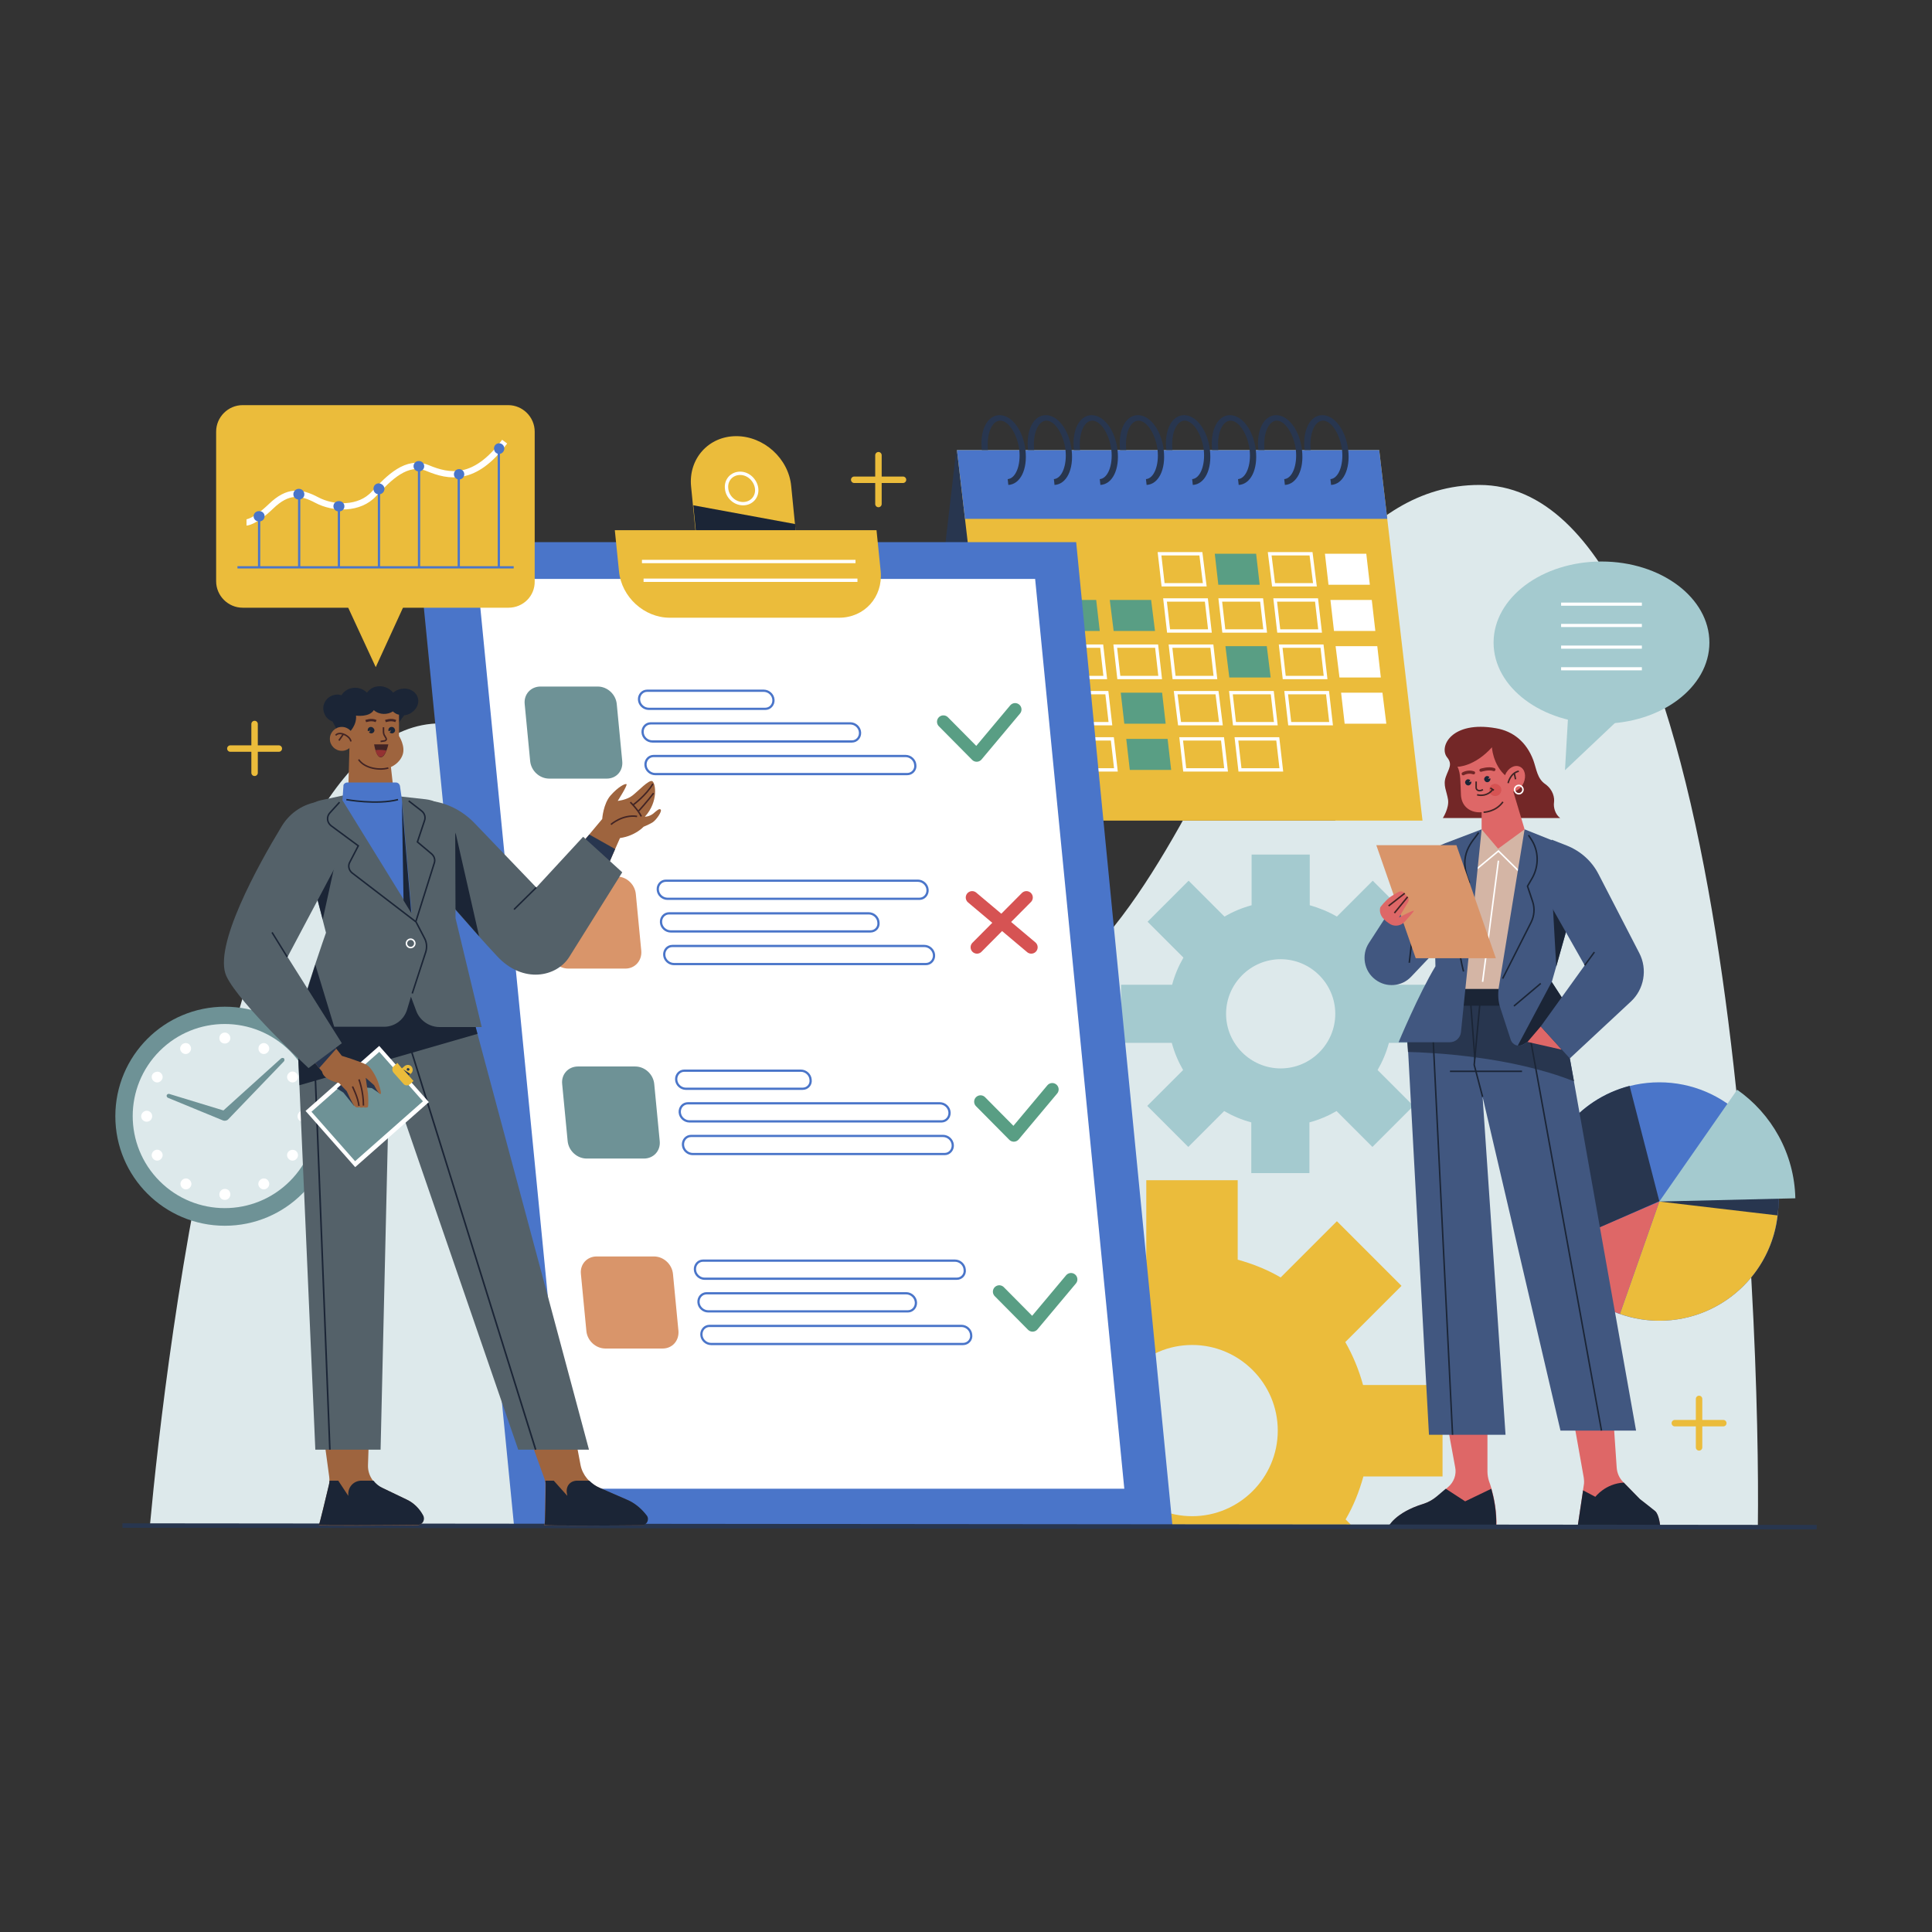 <?xml version="1.0" encoding="utf-8"?>
<!-- Generator: Adobe Illustrator 23.0.3, SVG Export Plug-In . SVG Version: 6.00 Build 0)  -->
<svg version="1.1" id="Layer_1" xmlns="http://www.w3.org/2000/svg" xmlns:xlink="http://www.w3.org/1999/xlink" x="0px" y="0px"
	 viewBox="0 0 598 598" style="enable-background:new 0 0 598 598;" xml:space="preserve">
<rect x="0" y="0" width="598" height="598" fill="#333333" stroke="none"/>
<style type="text/css">
	.st0{fill:#DDE9EB;}
	.st1{fill:#6E9296;}
	.st2{fill:#FFFFFF;}
	.st3{fill:#4A75C9;}
	.st4{fill:#EBBC3B;}
	.st5{fill:#28364F;}
	.st6{fill:#A4CACF;}
	.st7{fill:#DE6767;}
	.st8{fill:none;stroke:#FFFFFF;stroke-width:1.035;stroke-miterlimit:10;}
	.st9{fill:#599E84;}
	.st10{clip-path:url(#SVGID_2_);fill:#EBBC3B;}
	.st11{fill:#1B2536;}
	.st12{fill:none;stroke:#4A75C9;stroke-width:0.695;stroke-miterlimit:10;}
	.st13{fill:#D9956A;}
	.st14{fill:none;stroke:#599E84;stroke-width:3.954;stroke-linecap:round;stroke-linejoin:round;stroke-miterlimit:10;}
	.st15{fill:none;stroke:#D65353;stroke-width:3.954;stroke-linecap:round;stroke-linejoin:round;stroke-miterlimit:10;}
	.st16{fill:#D4B5A5;}
	.st17{fill:none;stroke:#FFFFFF;stroke-width:0.464;stroke-miterlimit:10;}
	.st18{fill:#415780;}
	.st19{fill:none;stroke:#1B2536;stroke-width:0.464;stroke-miterlimit:10;}
	.st20{fill:#732727;}
	.st21{fill:#D65353;}
	.st22{fill:none;stroke:#422424;stroke-width:0.464;stroke-miterlimit:10;}
	.st23{fill:none;stroke:#732727;stroke-width:0.971;stroke-linecap:round;stroke-linejoin:round;stroke-miterlimit:10;}
	.st24{fill:none;stroke:#28364F;stroke-width:1.399;stroke-miterlimit:10;}
	.st25{fill:#9E643E;}
	.st26{fill:#546169;}
	.st27{fill:none;stroke:#1B2536;stroke-width:0.5;stroke-miterlimit:10;}
	.st28{fill:none;stroke:#422424;stroke-width:0.728;stroke-miterlimit:10;}
	.st29{fill:#422424;}
	.st30{fill:#943232;}
	.st31{fill:none;stroke:#EBBC3B;stroke-width:2;stroke-linecap:round;stroke-linejoin:round;stroke-miterlimit:10;}
	.st32{fill:none;stroke:#FFFFFF;stroke-width:0.971;stroke-miterlimit:10;}
	.st33{fill:none;stroke:#FFFFFF;stroke-width:1.942;stroke-miterlimit:10;}
</style>
<g id="OBJECTS">
	<g>
		<path class="st0" d="M544.1,472.2c0.8-60.3-7-322.1-86.2-322.1c-74.5,0-85.1,165.1-164,166c-78.9,1-85.4-92.2-157.5-92.2
			c-62.7,0-85.2,196.6-90,248.3L544.1,472.2L544.1,472.2z"/>
		<g>
			<ellipse class="st1" cx="69.6" cy="345.5" rx="33.9" ry="33.9"/>
			
				<ellipse transform="matrix(0.707 -0.707 0.707 0.707 -223.905 150.386)" class="st0" cx="69.6" cy="345.5" rx="28.5" ry="28.5"/>
			<g>
				<path class="st1" d="M52.4,338.6l17.7,5.4l-1.6,0.3L87,327.6c0.3-0.2,0.7-0.2,0.9,0c0.2,0.3,0.2,0.6,0,0.9l-17.3,18l0,0
					c-0.4,0.4-1.1,0.5-1.6,0.3L52,339.8c-0.3-0.1-0.5-0.5-0.4-0.8C51.7,338.7,52.1,338.5,52.4,338.6z"/>
			</g>
			<g>
				<g>
					<path class="st2" d="M71.3,321.3c0,0.9-0.7,1.7-1.7,1.7s-1.7-0.7-1.7-1.7c0-0.9,0.7-1.7,1.7-1.7
						C70.5,319.6,71.3,320.4,71.3,321.3z"/>
					<path class="st2" d="M71.3,369.7c0,0.9-0.7,1.7-1.7,1.7s-1.7-0.7-1.7-1.7c0-0.9,0.7-1.7,1.7-1.7S71.3,368.7,71.3,369.7z"/>
				</g>
				<g>
					<path class="st2" d="M58.9,323.7c0.5,0.8,0.2,1.8-0.6,2.3s-1.8,0.2-2.3-0.6s-0.2-1.8,0.6-2.3C57.5,322.6,58.5,322.9,58.9,323.7
						z"/>
					<path class="st2" d="M83.1,365.6c0.5,0.8,0.2,1.8-0.6,2.3s-1.8,0.2-2.3-0.6s-0.2-1.8,0.6-2.3C81.6,364.5,82.7,364.8,83.1,365.6
						z"/>
				</g>
				<g>
					<path class="st2" d="M49.5,331.9c0.8,0.5,1.1,1.5,0.6,2.3s-1.5,1.1-2.3,0.6c-0.8-0.5-1.1-1.5-0.6-2.3
						C47.7,331.8,48.7,331.5,49.5,331.9z"/>
					<path class="st2" d="M91.4,356.1c0.8,0.5,1.1,1.5,0.6,2.3s-1.5,1.1-2.3,0.6c-0.8-0.5-1.1-1.5-0.6-2.3S90.6,355.7,91.4,356.1z"
						/>
				</g>
				<g>
					<path class="st2" d="M45.4,343.8c0.9,0,1.7,0.7,1.7,1.7c0,0.9-0.7,1.7-1.7,1.7c-0.9,0-1.7-0.7-1.7-1.7
						C43.7,344.6,44.5,343.8,45.4,343.8z"/>
					<path class="st2" d="M93.8,343.8c0.9,0,1.7,0.7,1.7,1.7c0,0.9-0.7,1.7-1.7,1.7s-1.7-0.7-1.7-1.7
						C92.1,344.6,92.8,343.8,93.8,343.8z"/>
				</g>
				<g>
					<path class="st2" d="M47.8,356.1c0.8-0.5,1.8-0.2,2.3,0.6s0.2,1.8-0.6,2.3s-1.8,0.2-2.3-0.6S47,356.6,47.8,356.1z"/>
					<path class="st2" d="M89.7,331.9c0.8-0.5,1.8-0.2,2.3,0.6s0.2,1.8-0.6,2.3s-1.8,0.2-2.3-0.6S88.9,332.4,89.7,331.9z"/>
				</g>
				<g>
					<path class="st2" d="M56.1,365.6c0.5-0.8,1.5-1.1,2.3-0.6c0.8,0.5,1.1,1.5,0.6,2.3s-1.5,1.1-2.3,0.6
						C55.9,367.4,55.6,366.4,56.1,365.6z"/>
					<path class="st2" d="M80.2,323.7c0.5-0.8,1.5-1.1,2.3-0.6c0.8,0.5,1.1,1.5,0.6,2.3s-1.5,1.1-2.3,0.6
						C80,325.5,79.8,324.5,80.2,323.7z"/>
				</g>
			</g>
		</g>
		<g>
			<circle class="st3" cx="513.6" cy="371.9" r="36.9"/>
			<path class="st4" d="M513.6,371.9l-12.2,34.8c3.8,1.3,7.9,2.1,12.2,2.1c19.9,0,36.2-15.8,36.8-35.6L513.6,371.9z"/>
			<path class="st5" d="M550.2,376.2c0.2-1.4,0.3-2.9,0.3-4.3c0-3.3-0.4-6.6-1.3-9.6l-35.6,9.6L550.2,376.2z"/>
			<path class="st6" d="M555.7,370.9c-0.3-13.9-7.4-26.2-18-33.6l-24.1,34.6L555.7,370.9z"/>
			<path class="st7" d="M501.4,406.7l12.2-34.8l-33.9,14.6C483.7,395.9,491.6,403.3,501.4,406.7z"/>
			<path class="st5" d="M504.4,336.1c-15.9,4.1-27.7,18.5-27.7,35.7c0,5.3,1.1,10.3,3.1,14.8l33.8-14.8L504.4,336.1z"/>
		</g>
		<g>
			<polygon class="st5" points="282.6,254 413.3,254 426.7,139.3 296,139.3 			"/>
			<polygon class="st4" points="440.3,254 309.6,254 296.2,139.3 426.9,139.3 			"/>
			<polygon class="st3" points="429.4,160.6 298.7,160.6 296.2,139.3 426.9,139.3 			"/>
			<g>
				<path class="st5" d="M411.8,148.3c2.5-0.2,4.1-4.3,3.6-9c-0.6-4.9-3.3-9.1-5.9-9.1s-4.3,4.1-3.8,9.1l0,0h-1.9l0,0
					c-0.7-6.1,1.7-10.8,5.5-10.8s7.3,4.7,8,10.8c0.7,6-1.6,10.6-5.3,10.8L411.8,148.3z"/>
				<path class="st5" d="M397.5,148.3c2.5-0.2,4.1-4.3,3.6-9c-0.6-4.9-3.3-9.1-5.9-9.1c-2.6,0-4.3,4.1-3.8,9.1l0,0h-1.9l0,0
					c-0.7-6.1,1.7-10.8,5.5-10.8s7.3,4.7,8,10.8c0.7,6-1.6,10.6-5.3,10.8L397.5,148.3z"/>
				<path class="st5" d="M383.2,148.3c2.5-0.2,4.1-4.3,3.6-9c-0.6-4.9-3.3-9.1-5.9-9.1c-2.6,0-4.3,4.1-3.8,9.1l0,0h-1.9l0,0
					c-0.7-6.1,1.7-10.8,5.5-10.8s7.3,4.7,8,10.8c0.7,6-1.6,10.6-5.3,10.8L383.2,148.3z"/>
				<path class="st5" d="M369,148.3c2.5-0.2,4.1-4.3,3.6-9c-0.6-4.9-3.3-9.1-5.9-9.1c-2.6,0-4.3,4.1-3.8,9.1l0,0H361l0,0
					c-0.7-6.1,1.7-10.8,5.5-10.8s7.3,4.7,8,10.8c0.7,6-1.6,10.6-5.3,10.8L369,148.3z"/>
				<path class="st5" d="M354.7,148.3c2.5-0.2,4.1-4.3,3.6-9c-0.6-4.9-3.3-9.1-5.9-9.1c-2.6,0-4.3,4.1-3.8,9.1l0,0h-1.9l0,0
					c-0.7-6.1,1.7-10.8,5.5-10.8s7.3,4.7,8,10.8c0.7,6-1.6,10.6-5.3,10.8L354.7,148.3z"/>
				<path class="st5" d="M340.4,148.3c2.5-0.2,4.1-4.3,3.6-9c-0.6-4.9-3.3-9.1-5.9-9.1c-2.6,0-4.3,4.1-3.8,9.1l0,0h-1.9l0,0
					c-0.7-6.1,1.7-10.8,5.5-10.8s7.3,4.7,8,10.8c0.7,6-1.6,10.6-5.3,10.8L340.4,148.3z"/>
				<path class="st5" d="M326.2,148.3c2.5-0.2,4.1-4.3,3.6-9c-0.6-4.9-3.3-9.1-5.9-9.1c-2.6,0-4.3,4.1-3.8,9.1l0,0h-1.9l0,0
					c-0.7-6.1,1.7-10.8,5.5-10.8s7.3,4.7,8,10.8c0.7,6-1.6,10.6-5.3,10.8L326.2,148.3z"/>
				<path class="st5" d="M311.9,148.3c2.5-0.2,4.1-4.3,3.6-9c-0.6-4.9-3.3-9.1-5.9-9.1c-2.6,0-4.3,4.1-3.8,9.1l0,0h-1.9l0,0
					c-0.7-6.1,1.7-10.8,5.5-10.8s7.3,4.7,8,10.8c0.7,6-1.6,10.6-5.3,10.8L311.9,148.3z"/>
			</g>
			<g>
				<polygon class="st8" points="372.9,181 360,181 358.9,171.4 371.7,171.4 				"/>
				<polygon class="st9" points="389.9,181 377.1,181 376,171.4 388.8,171.4 				"/>
				<polygon class="st8" points="407,181 394.2,181 393,171.4 405.8,171.4 				"/>
				<polygon class="st2" points="424,181 411.2,181 410.1,171.4 422.9,171.4 				"/>
			</g>
			<g>
				<polygon class="st8" points="323.3,195.3 310.5,195.3 309.4,185.7 322.2,185.7 				"/>
				<polygon class="st9" points="340.4,195.3 327.6,195.3 326.5,185.7 339.3,185.7 				"/>
				<polygon class="st9" points="357.5,195.3 344.7,195.3 343.5,185.7 356.3,185.7 				"/>
				<polygon class="st8" points="374.5,195.3 361.7,195.3 360.6,185.7 373.4,185.7 				"/>
				<polygon class="st8" points="391.6,195.3 378.8,195.3 377.7,185.7 390.5,185.7 				"/>
				<polygon class="st8" points="408.6,195.3 395.8,195.3 394.7,185.7 407.5,185.7 				"/>
				<polygon class="st2" points="425.7,195.3 412.9,195.3 411.8,185.7 424.6,185.7 				"/>
			</g>
			<g>
				<polygon class="st8" points="325,209.7 312.2,209.7 311.1,200 323.9,200 				"/>
				<polygon class="st8" points="342.1,209.7 329.3,209.7 328.1,200 341,200 				"/>
				<polygon class="st8" points="359.1,209.7 346.3,209.7 345.2,200 358,200 				"/>
				<polygon class="st8" points="376.2,209.7 363.4,209.7 362.3,200 375.1,200 				"/>
				<polygon class="st9" points="393.3,209.7 380.5,209.7 379.3,200 392.1,200 				"/>
				<polygon class="st8" points="410.3,209.7 397.5,209.7 396.4,200 409.2,200 				"/>
				<polygon class="st2" points="427.4,209.7 414.6,209.7 413.4,200 426.3,200 				"/>
			</g>
			<g>
				<polygon class="st8" points="326.7,224 313.9,224 312.8,214.4 325.6,214.4 				"/>
				<polygon class="st8" points="343.7,224 330.9,224 329.8,214.4 342.6,214.4 				"/>
				<polygon class="st9" points="360.8,224 348,224 346.9,214.4 359.7,214.4 				"/>
				<polygon class="st8" points="377.9,224 365.1,224 363.9,214.4 376.7,214.4 				"/>
				<polygon class="st8" points="394.9,224 382.1,224 381,214.4 393.8,214.4 				"/>
				<polygon class="st8" points="412,224 399.2,224 398.1,214.4 410.9,214.4 				"/>
				<polygon class="st2" points="429.1,224 416.2,224 415.1,214.4 427.9,214.4 				"/>
			</g>
			<g>
				<polygon class="st8" points="328.4,238.3 315.6,238.3 314.4,228.7 327.2,228.7 				"/>
				<polygon class="st8" points="345.4,238.3 332.6,238.3 331.5,228.7 344.3,228.7 				"/>
				<polygon class="st9" points="362.5,238.3 349.7,238.3 348.6,228.7 361.4,228.7 				"/>
				<polygon class="st8" points="379.5,238.3 366.7,238.3 365.6,228.7 378.4,228.7 				"/>
				<polygon class="st8" points="396.6,238.3 383.8,238.3 382.7,228.7 395.5,228.7 				"/>
			</g>
		</g>
		<path class="st6" d="M445.7,322.8v-18h-15.7c-0.8-3-2-5.8-3.5-8.4l11.1-11.1l-12.7-12.7l-11.1,11.1c-2.6-1.5-5.5-2.7-8.4-3.5
			v-15.7h-18v15.7c-3,0.8-5.8,2-8.4,3.5l-11.1-11.1l-12.7,12.7l11.1,11.1c-1.5,2.6-2.7,5.4-3.5,8.4H347v18h15.7c0.8,3,2,5.8,3.5,8.4
			l-11.1,11.1l12.7,12.7l11.1-11.1c2.6,1.5,5.4,2.7,8.4,3.5v15.7h18v-15.7c3-0.8,5.8-2,8.4-3.5l11.1,11.1l12.7-12.7l-11.1-11.1
			c1.5-2.6,2.7-5.4,3.5-8.4H445.7z M413.3,313.8c0,9.3-7.6,16.9-16.9,16.9s-16.9-7.6-16.9-16.9s7.6-16.9,16.9-16.9
			C405.7,296.9,413.3,304.5,413.3,313.8z"/>
		<g>
			<g>
				<defs>
					<rect id="SVGID_1_" x="261.4" y="337" width="210.4" height="134.9"/>
				</defs>
				<clipPath id="SVGID_2_">
					<use xlink:href="#SVGID_1_"  style="overflow:visible;"/>
				</clipPath>
				<path class="st10" d="M446.5,457v-28.3h-24.6c-1.3-4.7-3.1-9.1-5.5-13.3l17.4-17.4l-20-20l-17.4,17.4c-4.1-2.4-8.6-4.2-13.3-5.5
					v-24.6h-28.3v24.6c-4.7,1.3-9.1,3.1-13.3,5.5L324.2,378l-20,20l17.4,17.4c-2.4,4.1-4.2,8.6-5.5,13.3h-24.6V457h24.6
					c1.3,4.7,3.1,9.1,5.5,13.3l-17.4,17.4l20,20l17.4-17.4c4.1,2.4,8.6,4.2,13.3,5.5v24.6h28.3v-24.6c4.7-1.3,9.1-3.1,13.3-5.5
					l17.4,17.4l20-20l-17.4-17.4c2.4-4.1,4.2-8.6,5.5-13.3H446.5z M395.5,442.8c0,14.6-11.9,26.5-26.5,26.5
					c-14.6,0-26.5-11.9-26.5-26.5c0-14.6,11.9-26.5,26.5-26.5S395.5,428.2,395.5,442.8z"/>
			</g>
		</g>
		<g>
			<polygon class="st3" points="362.9,472.2 159.1,472.2 129.2,167.8 333.1,167.8 			"/>
			<polygon class="st2" points="348,460.8 175.4,460.8 147.8,179.2 320.4,179.2 			"/>
			<g>
				<g>
					<path class="st4" d="M247.6,177.7h-31l-2.7-27.2c-0.8-8.5,5.4-15.5,14-15.5l0,0c8.5,0,16.2,6.9,17,15.5L247.6,177.7z"/>
					<path class="st8" d="M234.2,151.2c0.3,2.6-1.6,4.7-4.2,4.7s-4.9-2.1-5.1-4.7c-0.3-2.6,1.6-4.7,4.2-4.7S233.9,148.7,234.2,151.2
						z"/>
					<polygon class="st11" points="214.6,156.4 246.1,162.2 247.2,173.8 216.3,173.8 					"/>
				</g>
				<path class="st4" d="M259.7,191.2h-52.4c-7.9,0-14.9-6.4-15.7-14.3l-1.3-12.8h81l1.3,12.8C273.3,184.8,267.6,191.2,259.7,191.2z
					"/>
				<line class="st8" x1="198.7" y1="173.8" x2="264.8" y2="173.8"/>
				<line class="st8" x1="199.2" y1="179.6" x2="265.4" y2="179.6"/>
			</g>
			<g>
				<path class="st1" d="M187.8,241H170c-3,0-5.6-2.4-5.9-5.4l-1.7-17.7c-0.3-3,1.9-5.4,4.9-5.4H185c3,0,5.6,2.4,5.9,5.4l1.7,17.7
					C192.9,238.6,190.8,241,187.8,241z"/>
				<g>
					<path class="st12" d="M236.9,219.4h-36.1c-1.5,0-2.9-1.2-3-2.8l0,0c-0.1-1.5,1-2.8,2.5-2.8h36.1c1.5,0,2.9,1.2,3,2.8l0,0
						C239.5,218.1,238.4,219.4,236.9,219.4z"/>
					<path class="st12" d="M263.7,229.5h-61.8c-1.5,0-2.9-1.2-3-2.8l0,0c-0.1-1.5,1-2.8,2.5-2.8h61.8c1.5,0,2.9,1.2,3,2.8l0,0
						C266.3,228.2,265.2,229.5,263.7,229.5z"/>
					<path class="st12" d="M280.8,239.6h-78c-1.5,0-2.9-1.2-3-2.8l0,0c-0.1-1.5,1-2.8,2.5-2.8h78c1.5,0,2.9,1.2,3,2.8l0,0
						C283.5,238.3,282.3,239.6,280.8,239.6z"/>
				</g>
			</g>
			<g>
				<path class="st13" d="M193.6,299.8h-17.7c-3,0-5.6-2.4-5.9-5.4l-1.7-17.7c-0.3-3,1.9-5.4,4.9-5.4h17.7c3,0,5.6,2.4,5.9,5.4
					l1.7,17.7C198.7,297.4,196.5,299.8,193.6,299.8z"/>
				<g>
					<path class="st12" d="M284.6,278.2h-78c-1.5,0-2.9-1.2-3-2.8l0,0c-0.1-1.5,1-2.8,2.5-2.8h78c1.5,0,2.9,1.2,3,2.8l0,0
						C287.2,276.9,286.1,278.2,284.6,278.2z"/>
					<path class="st12" d="M269.4,288.3h-61.8c-1.5,0-2.9-1.2-3-2.8l0,0c-0.1-1.5,1-2.8,2.5-2.8h61.8c1.5,0,2.9,1.2,3,2.8l0,0
						C272.1,287,271,288.3,269.4,288.3z"/>
					<path class="st12" d="M286.6,298.4h-78c-1.5,0-2.9-1.2-3-2.8l0,0c-0.1-1.5,1-2.8,2.5-2.8h78c1.5,0,2.9,1.2,3,2.8l0,0
						C289.2,297.1,288.1,298.4,286.6,298.4z"/>
				</g>
			</g>
			<g>
				<path class="st1" d="M199.3,358.6h-17.7c-3,0-5.6-2.4-5.9-5.4l-1.7-17.7c-0.3-3,1.9-5.4,4.9-5.4h17.7c3,0,5.6,2.4,5.9,5.4
					l1.7,17.7C204.5,356.2,202.3,358.6,199.3,358.6z"/>
				<g>
					<path class="st12" d="M248.4,337h-36.1c-1.5,0-2.9-1.2-3-2.8l0,0c-0.1-1.5,1-2.8,2.5-2.8h36.1c1.5,0,2.9,1.2,3,2.8l0,0
						C251.1,335.7,250,337,248.4,337z"/>
					<path class="st12" d="M291.4,347.1h-78c-1.5,0-2.9-1.2-3-2.8l0,0c-0.1-1.5,1-2.8,2.5-2.8h78c1.5,0,2.9,1.2,3,2.8l0,0
						C294,345.8,292.9,347.1,291.4,347.1z"/>
					<path class="st12" d="M292.4,357.2h-78c-1.5,0-2.9-1.2-3-2.8l0,0c-0.1-1.5,1-2.8,2.5-2.8h78c1.5,0,2.9,1.2,3,2.8l0,0
						C295,355.9,293.9,357.2,292.4,357.2z"/>
				</g>
			</g>
			<g>
				<path class="st13" d="M205.1,417.4h-17.7c-3,0-5.6-2.4-5.9-5.4l-1.7-17.7c-0.3-3,1.9-5.4,4.9-5.4h17.7c3,0,5.6,2.4,5.9,5.4
					l1.7,17.7C210.2,415,208.1,417.4,205.1,417.4z"/>
				<g>
					<path class="st12" d="M296.1,395.8h-78c-1.5,0-2.9-1.2-3-2.8l0,0c-0.1-1.5,1-2.8,2.5-2.8h78c1.5,0,2.9,1.2,3,2.8l0,0
						C298.8,394.5,297.7,395.8,296.1,395.8z"/>
					<path class="st12" d="M281,405.9h-61.8c-1.5,0-2.9-1.2-3-2.8l0,0c-0.1-1.5,1-2.8,2.5-2.8h61.8c1.5,0,2.9,1.2,3,2.8l0,0
						C283.6,404.6,282.5,405.9,281,405.9z"/>
					<path class="st12" d="M298.1,416h-78c-1.5,0-2.9-1.2-3-2.8l0,0c-0.1-1.5,1-2.8,2.5-2.8h78c1.5,0,2.9,1.2,3,2.8l0,0
						C300.8,414.7,299.6,416,298.1,416z"/>
				</g>
			</g>
			<polyline class="st14" points="292,223.4 302.3,233.8 314.2,219.6 			"/>
			<polyline class="st14" points="303.5,341 313.8,351.4 325.7,337.2 			"/>
			<polyline class="st14" points="309.3,399.8 319.6,410.2 331.5,396 			"/>
			<g>
				<line class="st15" x1="300.9" y1="277.8" x2="319.2" y2="293.2"/>
				<line class="st15" x1="317.7" y1="277.8" x2="302.4" y2="293.2"/>
			</g>
		</g>
		<g>
			<path class="st7" d="M460.4,441l0,14.5c0,1,0.2,2.1,0.5,3c0.9,2.4,2.5,7.9,2.3,14.1l-33.4,0c0,0,2-4.4,10.8-7.1
				c1.6-0.5,3-1.3,4.3-2.4l3.3-2.8c1.8-1.5,2.7-3.9,2.2-6.2L448,441L460.4,441z"/>
			<path class="st11" d="M461.6,460.8l-8.1,3.9l-6-3.9l-2.7,2.3c-1.3,1.1-2.7,1.9-4.3,2.4c-8.8,2.7-10.8,7.1-10.8,7.1l33.4,0
				C463.3,467.9,462.4,463.7,461.6,460.8z"/>
			<path class="st7" d="M487.3,441l2.9,16.3c0.1,0.8,0.2,1.6,0,2.5l-1.9,12.9l25.6,0c0,0-0.3-3.8-1.6-4.9c-1.2-1-4.7-3.7-4.7-3.7
				l-5.2-5.4c-1.2-1.2-1.9-2.8-2-4.5l-0.9-13.2L487.3,441z"/>
			<path class="st11" d="M502.6,458.9c-5.7,0.3-8.8,4.4-8.8,4.4l-3.8-2l-1.7,11.3l25.6,0c0,0-0.3-3.8-1.6-4.9
				c-1.2-1-4.7-3.7-4.7-3.7L502.6,458.9z"/>
			<polygon class="st16" points="447.6,268.5 458.6,256.7 471.9,256.7 479.3,268.5 473,307.7 448.3,307.7 			"/>
			<polyline class="st17" points="456.2,269.7 463.8,263.4 472.8,272.3 			"/>
			<line class="st17" x1="463.8" y1="266.4" x2="458.9" y2="303.9"/>
			<polygon class="st18" points="485.9,327.6 506.4,442.8 483,442.8 458.9,339.5 466,444.1 442.3,444.1 435.7,322.7 446.5,307.9 
				480.5,308.8 			"/>
			<path class="st5" d="M485.9,327.6l-5.4-18.9l-34.1-0.9l-10.8,14.8l0.2,3c7.4,0.2,31.7,1.3,51.4,9.1L485.9,327.6z"/>
			<g>
				<polyline class="st19" points="458.9,339.5 456.3,329.6 458.1,310.2 				"/>
				<line class="st19" x1="448.8" y1="331.6" x2="471.1" y2="331.6"/>
				<line class="st19" x1="455.2" y1="310.2" x2="456.5" y2="327.6"/>
				<line class="st19" x1="443.4" y1="317.7" x2="449.6" y2="444.1"/>
				<line class="st19" x1="473" y1="317.7" x2="495.7" y2="442.8"/>
			</g>
			<rect x="445.9" y="306.1" class="st11" width="32.6" height="5.2"/>
			<g>
				<path class="st20" d="M463,225.4c5.4,0.9,9.5,4.3,11.6,9.9c1,2.8,1.2,5.7,3.7,7.4c2.5,1.8,2.9,4.3,2.7,5.7s0.3,3.6,1.9,4.8
					l-36.3,0c0,0,2-3.1,1.6-5.7c-0.4-2.6-1.6-4.4-0.7-7s2.2-3.9,0.4-6.1C445.3,231.1,449.3,223,463,225.4z"/>
				<path class="st7" d="M461.8,231.3c0,1.1,1,7.6,6.2,10.1l0.4,3.6l3.5,11.7l-8.2,6l-5.1-6l0-5.3c-3.4,0.3-6.2-1.7-6.4-5.3
					c-0.2-3.7,0-6.8-1.1-8.8C451.1,237.4,456.4,237.3,461.8,231.3z"/>
				<path class="st21" d="M464.7,244.5c0,1-0.8,1.9-1.9,1.9c-1,0-1.9-0.8-1.9-1.9c0-1,0.8-1.9,1.9-1.9
					C463.9,242.7,464.7,243.5,464.7,244.5z"/>
				<path class="st22" d="M459.2,251.4c0,0,3.7,0,6-3.2"/>
				<path class="st7" d="M471.6,242.3c-0.9,2.1-2.9,3.2-4.5,2.5c-1.6-0.7-2.1-2.9-1.2-5c0.9-2.1,2.9-3.2,4.5-2.5
					C472,238,472.5,240.2,471.6,242.3z"/>
				<path class="st22" d="M466.8,242.4c0,0,0.6-3.1,3.3-3.7"/>
				<line class="st22" x1="469.1" y1="241.2" x2="468.7" y2="239.3"/>
				<path class="st17" d="M471.4,244.4c0,0.7-0.6,1.3-1.3,1.3c-0.7,0-1.3-0.6-1.3-1.3c0-0.7,0.6-1.3,1.3-1.3
					C470.8,243.1,471.4,243.7,471.4,244.4z"/>
				<g>
					<path class="st11" d="M454.7,242.1l0.4-0.6c-0.2-0.2-0.5-0.3-0.8-0.3c-0.5,0.1-0.9,0.6-0.8,1.1c0.1,0.5,0.6,0.9,1.1,0.8
						s0.9-0.6,0.8-1.1c0,0,0-0.1,0-0.1L454.7,242.1z"/>
					<path class="st11" d="M460.6,241.1l0.4-0.6c-0.2-0.2-0.5-0.3-0.8-0.3c-0.5,0.1-0.9,0.6-0.8,1.1c0.1,0.5,0.6,0.9,1.1,0.8
						c0.5-0.1,0.9-0.6,0.8-1.1c0,0,0-0.1,0-0.1L460.6,241.1z"/>
				</g>
				<path class="st22" d="M456.9,241.9c0,0,0,1,0,1.9c0,0.8,1,1.3,2.1,0.6"/>
				<path class="st22" d="M457.2,246c1,0.3,3.3,0.4,4.8-1.6"/>
				<line class="st22" x1="461.3" y1="243.9" x2="462.4" y2="244.6"/>
				<path class="st23" d="M458.4,238.4c0,0,2.4-0.8,4-0.2"/>
				<path class="st23" d="M452.9,239.5c0,0,1.5-0.9,3.2-0.3"/>
			</g>
			<path class="st18" d="M471.9,256.7l-8,49c-0.3,2.1-0.2,4.3,0.5,6.3l3.2,9.8c0.5,1.6,2.4,2.4,3.9,1.5l15.6-9l-6.8-10.3l9-31.6
				c1.3-4.5-1.1-9.2-5.4-10.9L471.9,256.7z"/>
			<line class="st19" x1="476.9" y1="304.4" x2="468.6" y2="311.4"/>
			<path class="st19" d="M473.1,258.5l0.8,1.2c2.4,3.6,2.5,8.2,0.4,12l-1.5,2.6l1.6,4.8c0.7,2.1,0.5,4.4-0.5,6.4l-8.8,17.4"/>
			<path class="st11" d="M480.3,303.9l-10.5,19.7c0.5,0.1,1.1,0,1.6-0.3l15.6-9L480.3,303.9z"/>
			<polygon class="st11" points="480.6,279.7 481.7,299.2 485.6,285.2 			"/>
			<polygon class="st7" points="472.8,322.5 483.4,324.9 476.9,317.7 			"/>
			<path class="st18" d="M458.6,256.7l-6.4,62.8c-0.2,1.8-1.7,3.1-3.5,3.1l-15.8,0c0,0,6.3-15.1,11.4-23.5l-0.1-4.6l-7.4,7.8
				c-2.9,3.1-7.7,3.5-11.1,0.9l0,0c-3.5-2.6-4.4-7.6-2-11.3l16-24.7c1.8-2.8,4.5-5,7.6-6.2L458.6,256.7z"/>
			<path class="st19" d="M457.7,257.7c-1.8,2.7-6.7,6.8-2.9,15.4c-3.9,6.9-4.7,16.2-1.8,27.6"/>
			<line class="st19" x1="436.2" y1="298" x2="437.7" y2="285.1"/>
			<polygon class="st13" points="463,296.6 438.2,296.6 426,261.6 450.8,261.6 			"/>
			<path class="st18" d="M479.1,278.7l11.4,20.1l-13.6,18.9l9,9.9l18.9-17.6c4.1-3.8,5.2-10,2.6-15l-12.6-24.4
				c-2.1-4.1-5.6-7.2-9.9-8.9l-4.6-1.8L479.1,278.7z"/>
			<line class="st19" x1="490.5" y1="298.8" x2="493.5" y2="294.7"/>
			<g>
				<path class="st7" d="M427.2,280.9c0.1-0.2,1.7-2.3,3.3-3.4c0.9-0.6,1.9-1.2,2.6-1.5c0.5-0.2,1.1-0.1,1.4,0.3l1.2,1.3
					c0.4,0.4,0.4,1,0.2,1.5l-2.9,4.9c0,0,4.3-2.3,4.6-2.1c0.2,0.1-1.5,1.9-2.8,3.4c-1.1,1.2-2.9,1.6-4.4,0.8
					C428.6,285,426.7,283.4,427.2,280.9z"/>
				<line class="st22" x1="429.8" y1="280.4" x2="434.8" y2="276.5"/>
				<line class="st22" x1="431.6" y1="282.6" x2="435.7" y2="277.6"/>
			</g>
		</g>
		<line class="st24" x1="37.9" y1="472.2" x2="562.3" y2="472.7"/>
		<g>
			<path class="st11" d="M129.3,215.9c-0.7-2.2-3.3-3.3-5.8-2.5c-0.7,0.2-1.3,0.6-1.8,1c-1.3-1.6-3.5-2.4-5.6-1.8
				c-1.1,0.3-1.9,1-2.5,1.8c-1.3-1.3-3.3-1.9-5.2-1.3c-1.2,0.4-2.1,1.1-2.7,2.1c-0.8-0.3-1.7-0.3-2.6,0c-2.3,0.7-3.6,3.2-2.8,5.4
				c0.4,1.3,1.4,2.3,2.6,2.7l3.4,6.2l15.9-4.1l2.9-4c0.3,0,0.7-0.1,1-0.2C128.5,220.4,130,218,129.3,215.9z"/>
			<g>
				<path class="st25" d="M179.2,262.1l7.2-8.6c0,0,0.3-4.7,2.6-7.3c2.3-2.6,4.4-3.7,4.9-3.5s-2.7,5.2-2.7,5.2s2.9-0.3,4.6-1.7
					c1.7-1.3,5.1-5,6.1-4.4c1,0.5,2,6.3-2.3,11c0,0,1.3,0,2.5-0.9c1.2-1,2-1.8,2.4-1.3c0.5,0.5-1.4,3.3-2.6,4
					c-1.2,0.7-2.7,1.3-2.7,1.3s-2.5,2.8-7.3,3.5l-4.1,9.3L179.2,262.1z"/>
				<path class="st22" d="M196,249.1c0,0,4-2.9,6.1-6.5"/>
				<path class="st22" d="M197.7,251c0,0,2.8-3.1,4.6-5.5"/>
				<path class="st22" d="M195.1,248.3c0,0,2.3,2.2,3.4,4.4"/>
				<path class="st22" d="M189.1,255.2c0,0,3.6-3.2,8.1-2.5"/>
				<polygon class="st5" points="182.4,258.3 179.2,262.1 187.9,268.6 190.4,262.8 				"/>
			</g>
			<path class="st26" d="M147,254.9l19,19.8l14.5-15.7l12.1,11c0,0-12.5,20-16.4,26.2c-3.9,6.2-14.3,8.4-22.3-0.2
				c-7.5-8-19.3-21.8-19.3-21.8l-3.9-26.6l1.6,0.2C137.9,248.2,143.1,250.8,147,254.9z"/>
			<polygon class="st11" points="141,257.7 148.3,289.8 138,278.1 			"/>
			<path class="st25" d="M114.2,444.5l-0.3,9c-0.1,3,1.6,5.7,4.3,7l7.7,3.7c2.2,1,3.9,2.8,5,4.9l0,0c0.7,1.4-0.3,3-1.8,3
				c-8.5,0.1-30.6,0.2-30.4,0s2.3-9.1,3.1-12.4c0.2-0.9,0.2-1.7,0.1-2.6l-1.7-12.5H114.2z"/>
			<path class="st25" d="M178,444.5l1.7,9c0.6,3,2.8,5.7,5.8,7l8.5,3.7c2.4,1,4.5,2.8,6.1,4.9l0,0c0.9,1.2,0,3-1.5,3
				c-8.8,0.1-30.2,0.2-30.1,0c0.2-0.2,0.3-9.1,0.3-12.4c0-0.9-0.1-1.7-0.5-2.6l-4.5-12.5H178z"/>
			<polygon class="st26" points="146.5,315.2 182.3,448.7 160.4,448.7 120.5,332.9 117.8,448.7 97.6,448.7 91.9,318 127.3,301.5 			
				"/>
			<polygon class="st11" points="147.8,320 92.7,335.9 91.9,318 127.3,301.5 146.5,315.2 			"/>
			<line class="st27" x1="123.5" y1="313" x2="165.8" y2="448.7"/>
			<path class="st26" d="M126,312.5l1.2-4l1.6,4.3c1.1,3.1,4.1,5.1,7.3,5.1h13l-8.1-33.7l-0.1-26.6c0-5.2-3.9-9.6-9.1-10.2
				l-11.7-1.3h-13.4l-7.4,1.6c-4.6,1-7.5,5.7-6.3,10.3l7.9,30.7c0,0-6.8,19.2-9.1,29.1h26.6C121.9,318,125,315.8,126,312.5z"/>
			<polygon class="st11" points="103.4,268.6 99.9,284.6 97,273.6 			"/>
			<line class="st27" x1="97" y1="318" x2="102.1" y2="448.7"/>
			<line class="st19" x1="166" y1="274.7" x2="159.1" y2="281.5"/>
			<path class="st11" d="M91.9,318h11.6l-5.9-19.4C95.6,304.9,93.1,312.8,91.9,318z"/>
			<path class="st19" d="M128.8,285.4l2.6,5c0.7,1.3,0.8,2.8,0.4,4.2l-4.2,12.9"/>
			<path class="st17" d="M128.4,292c0,0.7-0.6,1.3-1.3,1.3s-1.3-0.6-1.3-1.3c0-0.7,0.6-1.3,1.3-1.3
				C127.8,290.7,128.4,291.3,128.4,292z"/>
			<g>
				
					<rect x="98.4" y="330.7" transform="matrix(0.75 -0.662 0.662 0.75 -198.146 160.973)" class="st2" width="30.4" height="23.2"/>
				
					<rect x="99.6" y="332.1" transform="matrix(0.75 -0.662 0.662 0.75 -198.145 160.973)" class="st1" width="28" height="20.4"/>
				<g>
					<path class="st4" d="M126.5,332.9l0.7-0.6c0.6-0.5,0.7-1.3,0.3-2c-0.5-0.8-1.6-0.9-2.3-0.3l-0.8,0.7L123,329l-1.1,1
						c-0.6,0.5-0.6,1.4-0.1,2l3.1,3.5c0.5,0.6,1.4,0.6,2,0.1l1.1-1L126.5,332.9z"/>
					<polygon class="st5" points="124.8,331 126.5,332.9 127,332.4 					"/>
					<path class="st5" d="M126.6,331.3c-0.2,0.2-0.4,0.1-0.6,0c-0.2-0.2-0.1-0.4,0-0.6c0.2-0.2,0.4-0.1,0.6,0
						C126.8,330.9,126.8,331.2,126.6,331.3z"/>
				</g>
			</g>
			<polygon class="st5" points="109.6,342.3 106.3,338.2 104.3,336.9 112.5,329.6 116.7,334.8 117.6,338.5 115.1,336.8 110.4,336.3 
							"/>
			<path class="st11" d="M131,469.1L131,469.1c-1.1-2.1-2.9-3.9-5-4.9l-7.7-3.7c-1.1-0.5-2-1.3-2.7-2.2h-3.7c-2.3,0-4.1,1.8-4.1,4.1
				v0.6l-3.1-4.7H102c0,0.4-0.1,0.9-0.2,1.3c-0.8,3.4-2.9,12.2-3.1,12.4c-0.2,0.2,21.9,0.1,30.4,0
				C130.7,472.1,131.7,470.5,131,469.1z"/>
			<path class="st11" d="M198.7,472.1c1.5,0,2.4-1.8,1.5-3l0,0c-1.6-2.1-3.7-3.9-6.1-4.9l-8.5-3.7c-1.2-0.5-2.3-1.3-3.2-2.2h-3.7
				c-2.3,0-3.7,1.8-3.2,4.1l0.1,0.6l-4.2-4.7h-2.6c0.1,0.4,0.1,0.9,0.1,1.3c0,3.4-0.2,12.2-0.3,12.4
				C168.5,472.3,189.9,472.2,198.7,472.1z"/>
			<path class="st25" d="M107.8,227c0,0,2.7-2.3,2.4-5.5c0,0,4.1,0.6,5.5-1.7c1.8,1.6,4.4,1.4,5.9,0.4c1.1,1,1.9,1,1.9,1v6.6
				c0,0,2.1,3.2,1.1,5.9c-1,2.7-3.6,3.7-3.6,3.7l0.8,7.1h-14l0.4-14.6L107.8,227z"/>
			<g>
				<path class="st11" d="M114.8,225c-0.6,0-1,0.5-1,1c0,0.1,0,0.2,0.1,0.3l0.8-0.2l-0.5,0.6c0.2,0.2,0.5,0.3,0.7,0.3
					c0.6,0,1-0.5,1-1C115.8,225.4,115.3,225,114.8,225z"/>
				<path class="st11" d="M121.2,225c-0.6,0-1,0.5-1,1c0,0.1,0,0.2,0.1,0.3l0.8-0.2l-0.5,0.6c0.2,0.2,0.5,0.3,0.7,0.3
					c0.6,0,1-0.5,1-1C122.2,225.4,121.8,225,121.2,225z"/>
			</g>
			<path class="st22" d="M118.7,225.1v1.3c0,0.5,0.1,1,0.4,1.4l0.4,0.7c0.2,0.3,0,0.7-0.4,0.8l-1.3,0.2"/>
			<path class="st28" d="M113.2,223.2c0,0,1.8-0.7,3.2,0"/>
			<path class="st28" d="M119.3,223.2c0,0,1.8-0.7,3.2,0"/>
			<path class="st29" d="M120.2,230.4h-4.4c0,0,0.6,4.1,2.1,4C119.4,234.3,120.2,230.4,120.2,230.4z"/>
			<path class="st30" d="M117.6,232.1c-0.5,0-0.9,0-1.4,0.1c0.3,1.1,0.9,2.2,1.7,2.1c0.7,0,1.3-1.1,1.7-2
				C119,232.2,118.3,232.1,117.6,232.1z"/>
			<path class="st22" d="M120.2,237.7c-2.6,0.8-7.3,0.2-9.2-2.6"/>
			<path class="st3" d="M107.5,242.2h15c0.7,0,1.2,0.5,1.3,1.1l0.6,4.2l3,34.9l-21.4-34.7l0.3-4.4
				C106.2,242.8,106.8,242.2,107.5,242.2z"/>
			<path class="st19" d="M107.2,247.5c0,0,9.4,1.7,16,0"/>
			<g>
				<path class="st25" d="M103,323.2l2.8,3.6c0,0,5.6,1.7,7.5,2.7c2,1,3.6,5.1,3.6,5.1s1.4,3.8,0.9,4c-0.5,0.3-2-2.7-2-2.7l-2.6-2.3
					l0.7,4.9c0,0,0.3,4-0.1,4.2c-0.8,0.3-1.3,0-1.3,0s-0.6,0.3-1.2,0c-1,0.2-1.2,0-1.7-0.5c-0.5-0.5-2.3-4.5-2.3-4.5l-2.4-2.5
					c0,0-4.8-0.9-5.2-3.5l-2.7-3.3L103,323.2z"/>
				<path class="st22" d="M111.1,334.1c0,0,1.4,3.6,1.4,8.1"/>
				<path class="st22" d="M109.1,336.3c0,0,1.8,3.6,2,6"/>
				<polygon class="st5" points="104.1,324.6 98.8,330.6 97,328.4 103,323.2 				"/>
			</g>
			<path class="st26" d="M97.7,248.3l4.5-1l1.8,20.6l-15,28.3l16.8,26.7l-10.3,7.7c0,0-21.3-19.8-25.4-28.4
				c-4.3-9.1,9.9-34.6,17-46.3C89.4,252,93.2,249.2,97.7,248.3z"/>
			<line class="st19" x1="84.2" y1="288.6" x2="88.9" y2="296.2"/>
			<path class="st19" d="M126.5,247.9l4,3.1c0.9,0.7,1.3,1.9,0.9,3l-2.2,6.6l4.4,3.7c0.8,0.7,1.2,1.8,0.8,2.9l-5.7,18.1L109,270.2
				c-1-0.8-1.4-2.2-0.7-3.4l2.6-5l-8.4-6.2c-1.3-1-1.5-2.8-0.4-4l3-3.3"/>
			<polygon class="st11" points="124.4,248.3 124.9,278.7 127.3,282.6 			"/>
			<circle class="st25" cx="105.8" cy="228.7" r="3.7"/>
			<path class="st22" d="M103.9,227.6c1.2-1.5,4.6,0.3,4.7,1.9"/>
			<line class="st22" x1="104.9" y1="229.2" x2="106.3" y2="227.2"/>
		</g>
		<g>
			<line class="st31" x1="78.8" y1="224.1" x2="78.8" y2="239.2"/>
			<line class="st31" x1="86.3" y1="231.7" x2="71.3" y2="231.7"/>
		</g>
		<g>
			<line class="st31" x1="271.9" y1="140.9" x2="271.9" y2="156"/>
			<line class="st31" x1="279.5" y1="148.5" x2="264.4" y2="148.5"/>
		</g>
		<g>
			<line class="st31" x1="525.9" y1="433" x2="525.9" y2="448"/>
			<line class="st31" x1="533.4" y1="440.5" x2="518.4" y2="440.5"/>
		</g>
		<g>
			<g>
				<ellipse class="st6" cx="495.7" cy="198.9" rx="33.4" ry="25.1"/>
				<polygon class="st6" points="485.6,217.6 484.4,238.4 506.4,217.6 				"/>
			</g>
			<g>
				<line class="st32" x1="483.2" y1="187" x2="508.2" y2="187"/>
				<line class="st32" x1="483.2" y1="193.6" x2="508.2" y2="193.6"/>
				<line class="st32" x1="483.2" y1="200.3" x2="508.2" y2="200.3"/>
				<line class="st32" x1="483.2" y1="207" x2="508.2" y2="207"/>
			</g>
		</g>
		<g>
			<path class="st4" d="M157.4,188.1H75.1c-4.5,0-8.2-3.7-8.2-8.2v-46.3c0-4.5,3.7-8.2,8.2-8.2h82.2c4.5,0,8.2,3.7,8.2,8.2v46.3
				C165.6,184.5,161.9,188.1,157.4,188.1z"/>
			<polygon class="st4" points="106.9,186.2 125.6,186.2 116.3,206.5 			"/>
			<g>
				<path class="st33" d="M76.3,161.7c0,0,2.4,0,7.6-5c5.2-5,9.1-4.6,14.2-1.9c5.1,2.7,13.2,3,17.7-2c4.6-4.9,10.1-10.6,16.6-7.9
					s14.5,4.3,23.8-8.2"/>
				<g>
					<line class="st12" x1="80.2" y1="159.8" x2="80.2" y2="175.6"/>
					<line class="st12" x1="92.6" y1="152.9" x2="92.6" y2="175.6"/>
					<line class="st12" x1="104.9" y1="156.7" x2="104.9" y2="175.6"/>
					<line class="st12" x1="117.3" y1="151.3" x2="117.3" y2="175.6"/>
					<line class="st12" x1="129.7" y1="144.3" x2="129.7" y2="175.6"/>
					<line class="st12" x1="142" y1="146.8" x2="142" y2="175.6"/>
					<line class="st12" x1="154.4" y1="138.8" x2="154.4" y2="175.6"/>
				</g>
				<line class="st12" x1="73.5" y1="175.6" x2="159" y2="175.6"/>
				<path class="st3" d="M156.1,138.8c0,0.9-0.7,1.7-1.6,1.7s-1.6-0.7-1.6-1.7c0-0.9,0.7-1.6,1.6-1.6
					C155.3,137.2,156.1,137.9,156.1,138.8z"/>
				<path class="st3" d="M143.7,146.8c0,0.9-0.7,1.6-1.6,1.6s-1.6-0.7-1.6-1.6c0-0.9,0.7-1.6,1.6-1.6
					C143,145.2,143.7,145.9,143.7,146.8z"/>
				<path class="st3" d="M131.3,144.3c0,0.9-0.7,1.6-1.7,1.6c-0.9,0-1.6-0.7-1.6-1.6s0.7-1.6,1.6-1.6
					C130.6,142.7,131.3,143.4,131.3,144.3z"/>
				<path class="st3" d="M119,151.3c0,0.9-0.7,1.7-1.7,1.7s-1.7-0.7-1.7-1.7s0.7-1.7,1.7-1.7C118.2,149.7,119,150.4,119,151.3z"/>
				<path class="st3" d="M106.6,156.7c0,0.9-0.7,1.6-1.7,1.6s-1.7-0.7-1.7-1.6s0.7-1.6,1.7-1.6S106.6,155.8,106.6,156.7z"/>
				<path class="st3" d="M94.2,153c0,0.9-0.7,1.6-1.7,1.6s-1.7-0.7-1.7-1.6c0-0.9,0.7-1.7,1.7-1.7S94.2,152.1,94.2,153z"/>
				<path class="st3" d="M81.9,159.8c0,0.9-0.7,1.6-1.7,1.6s-1.7-0.7-1.7-1.6s0.7-1.6,1.7-1.6S81.9,158.9,81.9,159.8z"/>
			</g>
		</g>
	</g>
</g>
</svg>
